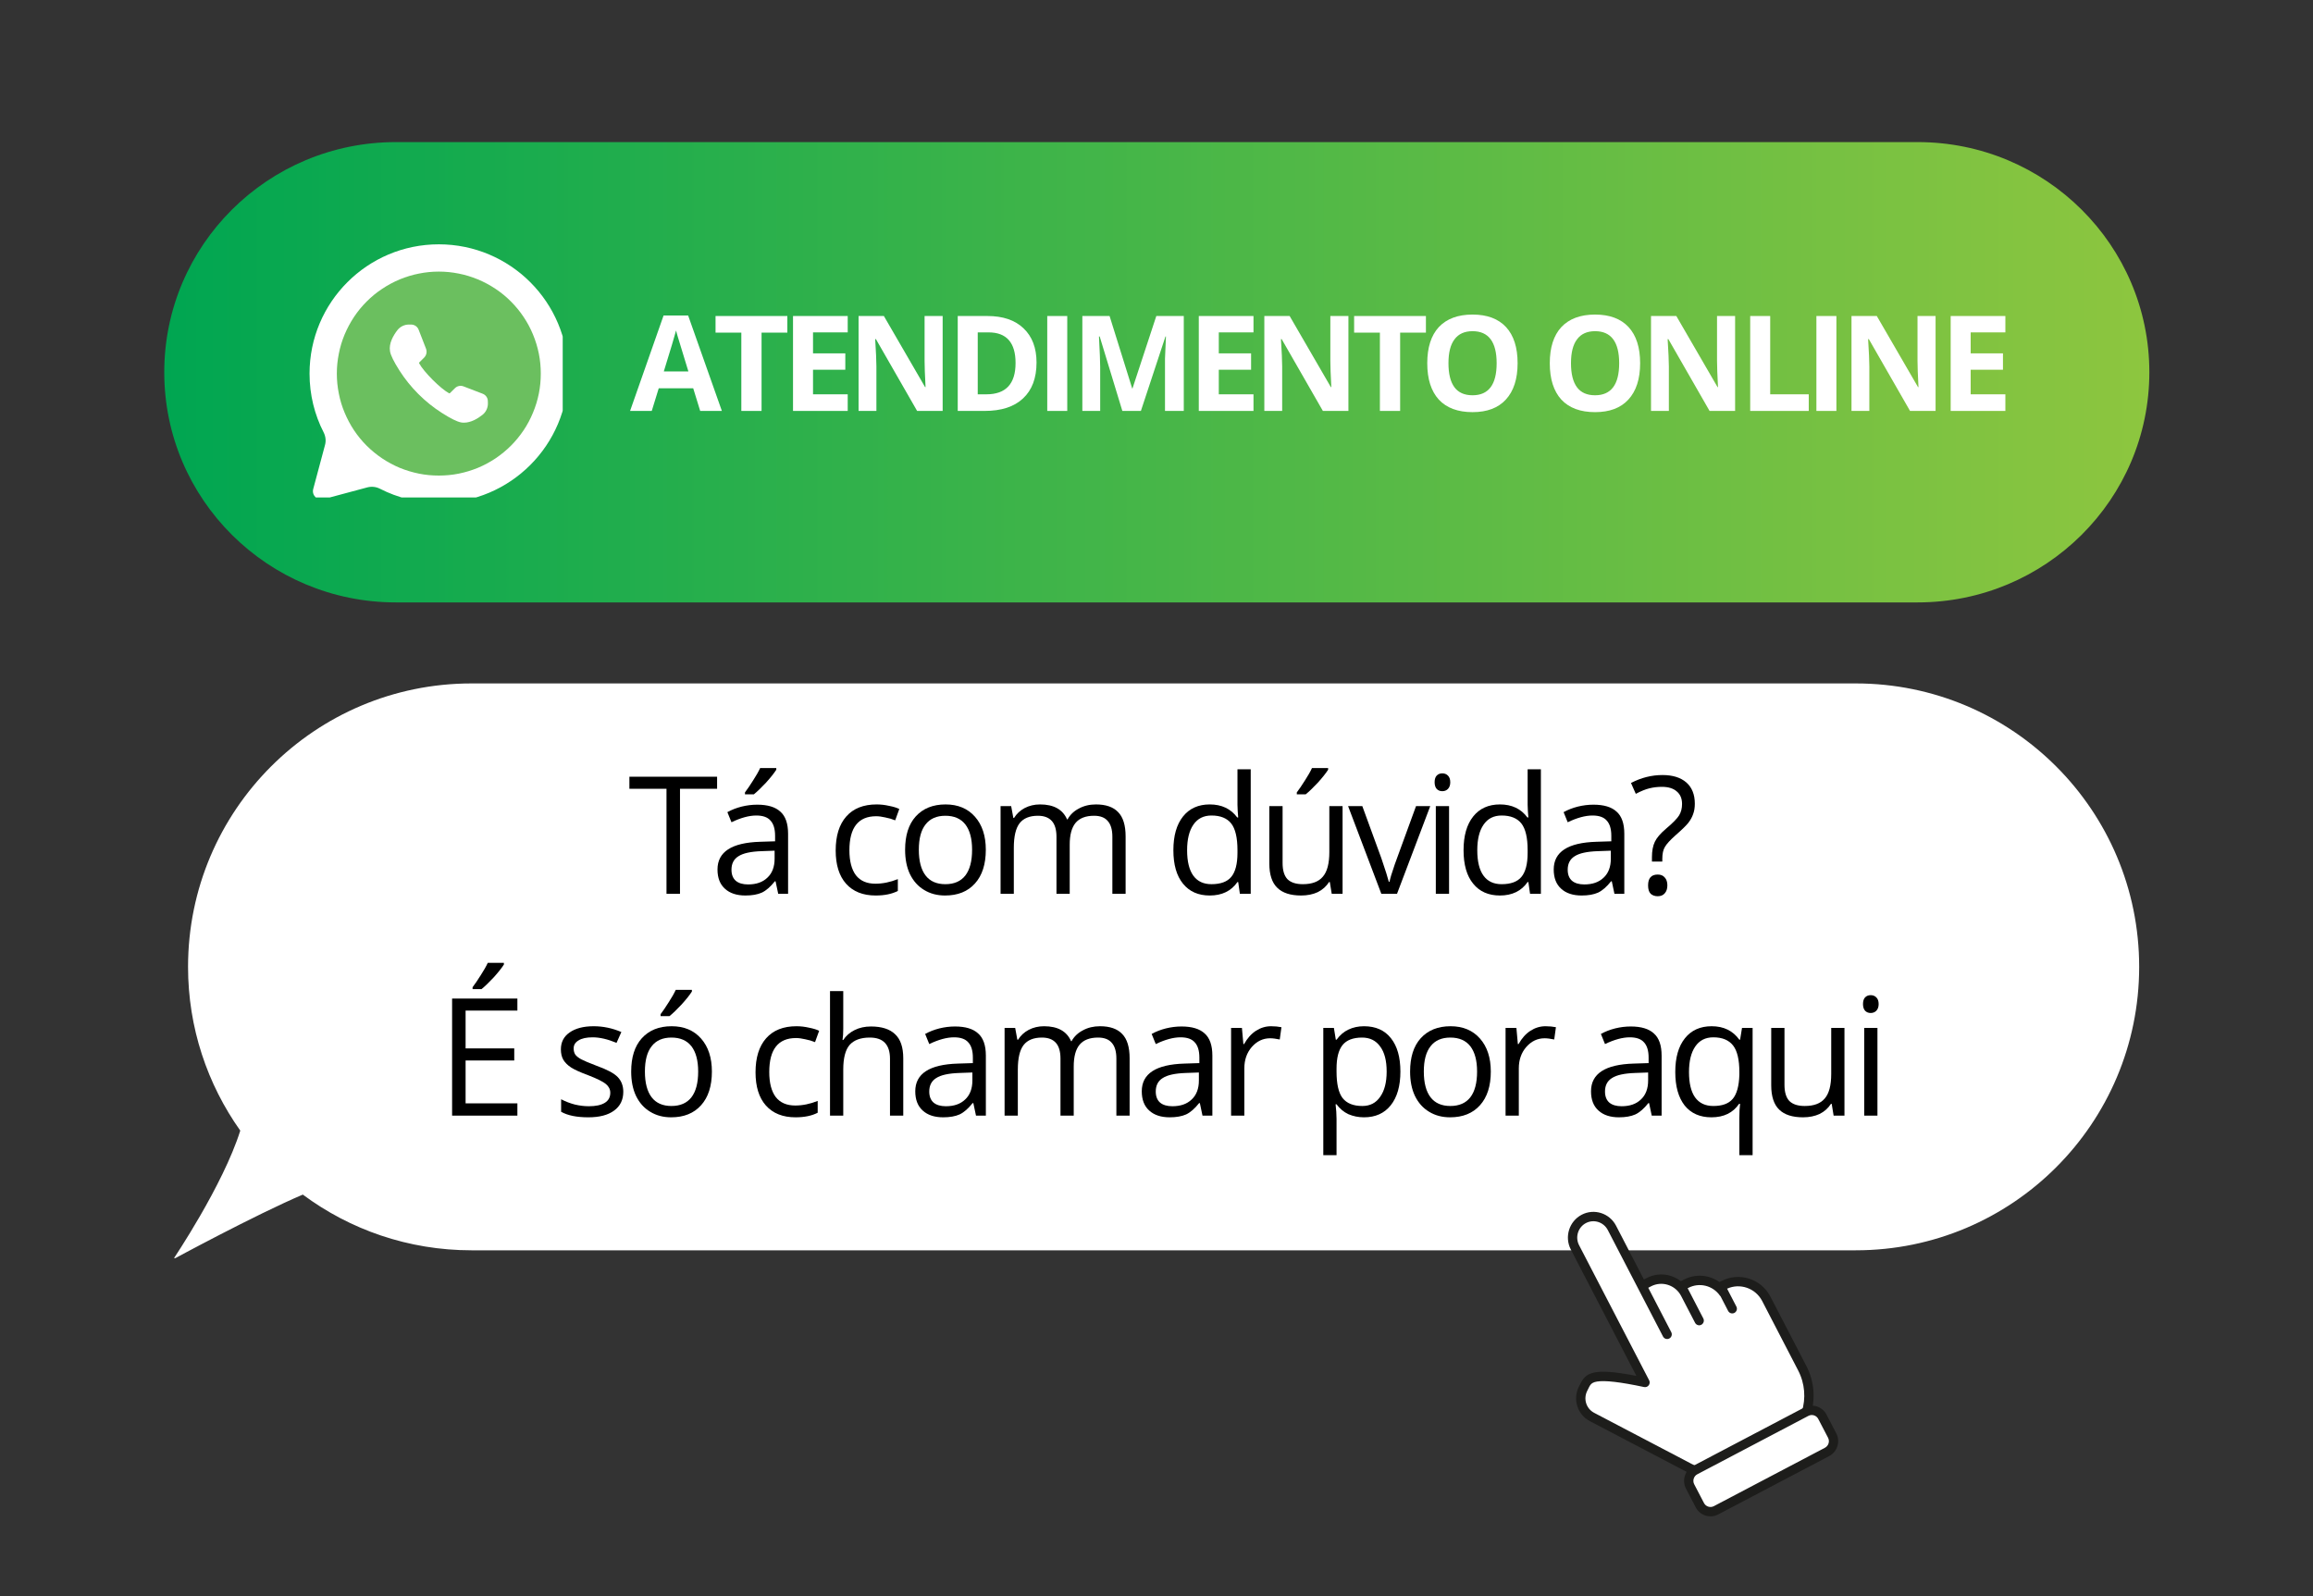 <svg xmlns="http://www.w3.org/2000/svg" xmlns:xlink="http://www.w3.org/1999/xlink" width="200" zoomAndPan="magnify" viewBox="0 0 150 103.5" height="138" preserveAspectRatio="xMidYMid meet" version="1.0"><rect x="0" y="0" width="150" height="103.5" fill="#333333" stroke="none"/><defs><g/><clipPath id="411093950e"><path d="M 10.457 9.215 L 139.586 9.215 L 139.586 39.07 L 10.457 39.07 Z M 10.457 9.215 " clip-rule="nonzero"/></clipPath><clipPath id="da5447e2bb"><path d="M 124.359 39.066 L 25.676 39.066 C 17.375 39.066 10.652 32.383 10.652 24.141 C 10.652 15.898 17.375 9.215 25.676 9.215 L 124.363 9.215 C 132.66 9.215 139.387 15.898 139.387 24.141 C 139.383 32.383 132.66 39.066 124.359 39.066 Z M 124.359 39.066 " clip-rule="nonzero"/></clipPath><linearGradient x1="-0" gradientTransform="matrix(0.272, 0, 0, 0.271, 10.651, 9.214)" y1="55.147" x2="472.58" gradientUnits="userSpaceOnUse" y2="55.147" id="d1e5eabb50"><stop stop-opacity="1" stop-color="rgb(0%, 65.099%, 31.799%)" offset="0"/><stop stop-opacity="1" stop-color="rgb(0.215%, 65.147%, 31.772%)" offset="0.004"/><stop stop-opacity="1" stop-color="rgb(0.432%, 65.196%, 31.744%)" offset="0.008"/><stop stop-opacity="1" stop-color="rgb(0.647%, 65.245%, 31.715%)" offset="0.012"/><stop stop-opacity="1" stop-color="rgb(0.864%, 65.294%, 31.688%)" offset="0.016"/><stop stop-opacity="1" stop-color="rgb(1.079%, 65.343%, 31.66%)" offset="0.02"/><stop stop-opacity="1" stop-color="rgb(1.295%, 65.392%, 31.633%)" offset="0.023"/><stop stop-opacity="1" stop-color="rgb(1.511%, 65.44%, 31.606%)" offset="0.027"/><stop stop-opacity="1" stop-color="rgb(1.727%, 65.489%, 31.578%)" offset="0.031"/><stop stop-opacity="1" stop-color="rgb(1.942%, 65.538%, 31.549%)" offset="0.035"/><stop stop-opacity="1" stop-color="rgb(2.159%, 65.587%, 31.522%)" offset="0.039"/><stop stop-opacity="1" stop-color="rgb(2.374%, 65.636%, 31.494%)" offset="0.043"/><stop stop-opacity="1" stop-color="rgb(2.591%, 65.685%, 31.467%)" offset="0.047"/><stop stop-opacity="1" stop-color="rgb(2.808%, 65.733%, 31.438%)" offset="0.051"/><stop stop-opacity="1" stop-color="rgb(3.024%, 65.782%, 31.41%)" offset="0.055"/><stop stop-opacity="1" stop-color="rgb(3.239%, 65.831%, 31.383%)" offset="0.059"/><stop stop-opacity="1" stop-color="rgb(3.456%, 65.88%, 31.355%)" offset="0.062"/><stop stop-opacity="1" stop-color="rgb(3.671%, 65.929%, 31.328%)" offset="0.066"/><stop stop-opacity="1" stop-color="rgb(3.888%, 65.977%, 31.3%)" offset="0.07"/><stop stop-opacity="1" stop-color="rgb(4.103%, 66.026%, 31.271%)" offset="0.074"/><stop stop-opacity="1" stop-color="rgb(4.32%, 66.075%, 31.244%)" offset="0.078"/><stop stop-opacity="1" stop-color="rgb(4.535%, 66.124%, 31.216%)" offset="0.082"/><stop stop-opacity="1" stop-color="rgb(4.752%, 66.173%, 31.189%)" offset="0.086"/><stop stop-opacity="1" stop-color="rgb(4.967%, 66.222%, 31.161%)" offset="0.09"/><stop stop-opacity="1" stop-color="rgb(5.183%, 66.27%, 31.134%)" offset="0.094"/><stop stop-opacity="1" stop-color="rgb(5.399%, 66.319%, 31.105%)" offset="0.098"/><stop stop-opacity="1" stop-color="rgb(5.615%, 66.368%, 31.078%)" offset="0.102"/><stop stop-opacity="1" stop-color="rgb(5.832%, 66.417%, 31.05%)" offset="0.105"/><stop stop-opacity="1" stop-color="rgb(6.049%, 66.466%, 31.023%)" offset="0.109"/><stop stop-opacity="1" stop-color="rgb(6.264%, 66.515%, 30.995%)" offset="0.113"/><stop stop-opacity="1" stop-color="rgb(6.48%, 66.563%, 30.968%)" offset="0.117"/><stop stop-opacity="1" stop-color="rgb(6.696%, 66.612%, 30.939%)" offset="0.121"/><stop stop-opacity="1" stop-color="rgb(6.912%, 66.661%, 30.911%)" offset="0.125"/><stop stop-opacity="1" stop-color="rgb(7.127%, 66.71%, 30.884%)" offset="0.129"/><stop stop-opacity="1" stop-color="rgb(7.344%, 66.759%, 30.856%)" offset="0.133"/><stop stop-opacity="1" stop-color="rgb(7.559%, 66.808%, 30.829%)" offset="0.137"/><stop stop-opacity="1" stop-color="rgb(7.776%, 66.856%, 30.801%)" offset="0.141"/><stop stop-opacity="1" stop-color="rgb(7.991%, 66.905%, 30.772%)" offset="0.145"/><stop stop-opacity="1" stop-color="rgb(8.208%, 66.954%, 30.745%)" offset="0.148"/><stop stop-opacity="1" stop-color="rgb(8.423%, 67.003%, 30.717%)" offset="0.152"/><stop stop-opacity="1" stop-color="rgb(8.64%, 67.052%, 30.69%)" offset="0.156"/><stop stop-opacity="1" stop-color="rgb(8.856%, 67.101%, 30.663%)" offset="0.16"/><stop stop-opacity="1" stop-color="rgb(9.073%, 67.149%, 30.635%)" offset="0.164"/><stop stop-opacity="1" stop-color="rgb(9.288%, 67.198%, 30.606%)" offset="0.168"/><stop stop-opacity="1" stop-color="rgb(9.505%, 67.247%, 30.579%)" offset="0.172"/><stop stop-opacity="1" stop-color="rgb(9.72%, 67.296%, 30.551%)" offset="0.176"/><stop stop-opacity="1" stop-color="rgb(9.937%, 67.345%, 30.524%)" offset="0.18"/><stop stop-opacity="1" stop-color="rgb(10.152%, 67.393%, 30.495%)" offset="0.184"/><stop stop-opacity="1" stop-color="rgb(10.368%, 67.442%, 30.467%)" offset="0.188"/><stop stop-opacity="1" stop-color="rgb(10.583%, 67.491%, 30.44%)" offset="0.191"/><stop stop-opacity="1" stop-color="rgb(10.8%, 67.54%, 30.412%)" offset="0.195"/><stop stop-opacity="1" stop-color="rgb(11.015%, 67.589%, 30.385%)" offset="0.199"/><stop stop-opacity="1" stop-color="rgb(11.232%, 67.638%, 30.357%)" offset="0.203"/><stop stop-opacity="1" stop-color="rgb(11.447%, 67.686%, 30.328%)" offset="0.207"/><stop stop-opacity="1" stop-color="rgb(11.664%, 67.735%, 30.301%)" offset="0.211"/><stop stop-opacity="1" stop-color="rgb(11.88%, 67.784%, 30.273%)" offset="0.215"/><stop stop-opacity="1" stop-color="rgb(12.097%, 67.833%, 30.246%)" offset="0.219"/><stop stop-opacity="1" stop-color="rgb(12.312%, 67.882%, 30.219%)" offset="0.223"/><stop stop-opacity="1" stop-color="rgb(12.529%, 67.931%, 30.191%)" offset="0.227"/><stop stop-opacity="1" stop-color="rgb(12.744%, 67.979%, 30.162%)" offset="0.23"/><stop stop-opacity="1" stop-color="rgb(12.961%, 68.028%, 30.135%)" offset="0.234"/><stop stop-opacity="1" stop-color="rgb(13.176%, 68.077%, 30.107%)" offset="0.238"/><stop stop-opacity="1" stop-color="rgb(13.393%, 68.126%, 30.08%)" offset="0.242"/><stop stop-opacity="1" stop-color="rgb(13.608%, 68.175%, 30.052%)" offset="0.246"/><stop stop-opacity="1" stop-color="rgb(13.824%, 68.224%, 30.025%)" offset="0.25"/><stop stop-opacity="1" stop-color="rgb(14.04%, 68.272%, 29.996%)" offset="0.254"/><stop stop-opacity="1" stop-color="rgb(14.256%, 68.321%, 29.968%)" offset="0.258"/><stop stop-opacity="1" stop-color="rgb(14.471%, 68.37%, 29.941%)" offset="0.262"/><stop stop-opacity="1" stop-color="rgb(14.688%, 68.419%, 29.913%)" offset="0.266"/><stop stop-opacity="1" stop-color="rgb(14.905%, 68.468%, 29.886%)" offset="0.27"/><stop stop-opacity="1" stop-color="rgb(15.121%, 68.517%, 29.858%)" offset="0.273"/><stop stop-opacity="1" stop-color="rgb(15.337%, 68.565%, 29.829%)" offset="0.277"/><stop stop-opacity="1" stop-color="rgb(15.553%, 68.614%, 29.802%)" offset="0.281"/><stop stop-opacity="1" stop-color="rgb(15.768%, 68.663%, 29.774%)" offset="0.285"/><stop stop-opacity="1" stop-color="rgb(15.985%, 68.712%, 29.747%)" offset="0.289"/><stop stop-opacity="1" stop-color="rgb(16.2%, 68.761%, 29.72%)" offset="0.293"/><stop stop-opacity="1" stop-color="rgb(16.417%, 68.81%, 29.692%)" offset="0.297"/><stop stop-opacity="1" stop-color="rgb(16.632%, 68.858%, 29.663%)" offset="0.301"/><stop stop-opacity="1" stop-color="rgb(16.849%, 68.907%, 29.636%)" offset="0.305"/><stop stop-opacity="1" stop-color="rgb(17.064%, 68.956%, 29.608%)" offset="0.309"/><stop stop-opacity="1" stop-color="rgb(17.281%, 69.006%, 29.581%)" offset="0.312"/><stop stop-opacity="1" stop-color="rgb(17.496%, 69.055%, 29.552%)" offset="0.316"/><stop stop-opacity="1" stop-color="rgb(17.712%, 69.104%, 29.524%)" offset="0.32"/><stop stop-opacity="1" stop-color="rgb(17.929%, 69.153%, 29.497%)" offset="0.324"/><stop stop-opacity="1" stop-color="rgb(18.146%, 69.202%, 29.469%)" offset="0.328"/><stop stop-opacity="1" stop-color="rgb(18.361%, 69.25%, 29.442%)" offset="0.332"/><stop stop-opacity="1" stop-color="rgb(18.578%, 69.299%, 29.414%)" offset="0.336"/><stop stop-opacity="1" stop-color="rgb(18.793%, 69.348%, 29.385%)" offset="0.34"/><stop stop-opacity="1" stop-color="rgb(19.009%, 69.397%, 29.358%)" offset="0.344"/><stop stop-opacity="1" stop-color="rgb(19.225%, 69.446%, 29.33%)" offset="0.348"/><stop stop-opacity="1" stop-color="rgb(19.441%, 69.495%, 29.303%)" offset="0.352"/><stop stop-opacity="1" stop-color="rgb(19.656%, 69.543%, 29.276%)" offset="0.355"/><stop stop-opacity="1" stop-color="rgb(19.873%, 69.592%, 29.248%)" offset="0.359"/><stop stop-opacity="1" stop-color="rgb(20.088%, 69.641%, 29.219%)" offset="0.363"/><stop stop-opacity="1" stop-color="rgb(20.305%, 69.69%, 29.192%)" offset="0.367"/><stop stop-opacity="1" stop-color="rgb(20.52%, 69.739%, 29.164%)" offset="0.371"/><stop stop-opacity="1" stop-color="rgb(20.737%, 69.788%, 29.137%)" offset="0.375"/><stop stop-opacity="1" stop-color="rgb(20.953%, 69.836%, 29.109%)" offset="0.379"/><stop stop-opacity="1" stop-color="rgb(21.17%, 69.885%, 29.082%)" offset="0.383"/><stop stop-opacity="1" stop-color="rgb(21.385%, 69.934%, 29.053%)" offset="0.387"/><stop stop-opacity="1" stop-color="rgb(21.602%, 69.983%, 29.025%)" offset="0.391"/><stop stop-opacity="1" stop-color="rgb(21.817%, 70.032%, 28.998%)" offset="0.395"/><stop stop-opacity="1" stop-color="rgb(22.034%, 70.081%, 28.97%)" offset="0.398"/><stop stop-opacity="1" stop-color="rgb(22.249%, 70.129%, 28.943%)" offset="0.402"/><stop stop-opacity="1" stop-color="rgb(22.466%, 70.178%, 28.915%)" offset="0.406"/><stop stop-opacity="1" stop-color="rgb(22.681%, 70.227%, 28.886%)" offset="0.41"/><stop stop-opacity="1" stop-color="rgb(22.897%, 70.276%, 28.859%)" offset="0.414"/><stop stop-opacity="1" stop-color="rgb(23.112%, 70.325%, 28.831%)" offset="0.418"/><stop stop-opacity="1" stop-color="rgb(23.329%, 70.374%, 28.804%)" offset="0.422"/><stop stop-opacity="1" stop-color="rgb(23.544%, 70.422%, 28.777%)" offset="0.426"/><stop stop-opacity="1" stop-color="rgb(23.761%, 70.471%, 28.749%)" offset="0.43"/><stop stop-opacity="1" stop-color="rgb(23.978%, 70.52%, 28.72%)" offset="0.434"/><stop stop-opacity="1" stop-color="rgb(24.194%, 70.569%, 28.693%)" offset="0.438"/><stop stop-opacity="1" stop-color="rgb(24.409%, 70.618%, 28.665%)" offset="0.441"/><stop stop-opacity="1" stop-color="rgb(24.626%, 70.667%, 28.638%)" offset="0.445"/><stop stop-opacity="1" stop-color="rgb(24.841%, 70.715%, 28.609%)" offset="0.449"/><stop stop-opacity="1" stop-color="rgb(25.058%, 70.764%, 28.581%)" offset="0.453"/><stop stop-opacity="1" stop-color="rgb(25.273%, 70.813%, 28.554%)" offset="0.457"/><stop stop-opacity="1" stop-color="rgb(25.49%, 70.862%, 28.526%)" offset="0.461"/><stop stop-opacity="1" stop-color="rgb(25.705%, 70.911%, 28.499%)" offset="0.465"/><stop stop-opacity="1" stop-color="rgb(25.922%, 70.959%, 28.471%)" offset="0.469"/><stop stop-opacity="1" stop-color="rgb(26.137%, 71.008%, 28.442%)" offset="0.473"/><stop stop-opacity="1" stop-color="rgb(26.353%, 71.057%, 28.415%)" offset="0.477"/><stop stop-opacity="1" stop-color="rgb(26.569%, 71.106%, 28.387%)" offset="0.48"/><stop stop-opacity="1" stop-color="rgb(26.785%, 71.155%, 28.36%)" offset="0.484"/><stop stop-opacity="1" stop-color="rgb(27.002%, 71.204%, 28.333%)" offset="0.488"/><stop stop-opacity="1" stop-color="rgb(27.219%, 71.252%, 28.305%)" offset="0.492"/><stop stop-opacity="1" stop-color="rgb(27.434%, 71.301%, 28.276%)" offset="0.496"/><stop stop-opacity="1" stop-color="rgb(27.65%, 71.35%, 28.249%)" offset="0.5"/><stop stop-opacity="1" stop-color="rgb(27.866%, 71.399%, 28.221%)" offset="0.504"/><stop stop-opacity="1" stop-color="rgb(28.082%, 71.448%, 28.194%)" offset="0.508"/><stop stop-opacity="1" stop-color="rgb(28.297%, 71.497%, 28.166%)" offset="0.512"/><stop stop-opacity="1" stop-color="rgb(28.514%, 71.545%, 28.139%)" offset="0.516"/><stop stop-opacity="1" stop-color="rgb(28.729%, 71.594%, 28.11%)" offset="0.52"/><stop stop-opacity="1" stop-color="rgb(28.946%, 71.643%, 28.082%)" offset="0.523"/><stop stop-opacity="1" stop-color="rgb(29.161%, 71.692%, 28.055%)" offset="0.527"/><stop stop-opacity="1" stop-color="rgb(29.378%, 71.741%, 28.027%)" offset="0.531"/><stop stop-opacity="1" stop-color="rgb(29.593%, 71.79%, 28%)" offset="0.535"/><stop stop-opacity="1" stop-color="rgb(29.81%, 71.838%, 27.972%)" offset="0.539"/><stop stop-opacity="1" stop-color="rgb(30.026%, 71.887%, 27.943%)" offset="0.543"/><stop stop-opacity="1" stop-color="rgb(30.243%, 71.936%, 27.916%)" offset="0.547"/><stop stop-opacity="1" stop-color="rgb(30.458%, 71.985%, 27.888%)" offset="0.551"/><stop stop-opacity="1" stop-color="rgb(30.675%, 72.034%, 27.861%)" offset="0.555"/><stop stop-opacity="1" stop-color="rgb(30.89%, 72.083%, 27.834%)" offset="0.559"/><stop stop-opacity="1" stop-color="rgb(31.107%, 72.131%, 27.806%)" offset="0.562"/><stop stop-opacity="1" stop-color="rgb(31.322%, 72.18%, 27.777%)" offset="0.566"/><stop stop-opacity="1" stop-color="rgb(31.538%, 72.229%, 27.75%)" offset="0.57"/><stop stop-opacity="1" stop-color="rgb(31.754%, 72.278%, 27.722%)" offset="0.574"/><stop stop-opacity="1" stop-color="rgb(31.97%, 72.327%, 27.695%)" offset="0.578"/><stop stop-opacity="1" stop-color="rgb(32.185%, 72.375%, 27.666%)" offset="0.582"/><stop stop-opacity="1" stop-color="rgb(32.402%, 72.424%, 27.638%)" offset="0.586"/><stop stop-opacity="1" stop-color="rgb(32.617%, 72.473%, 27.611%)" offset="0.59"/><stop stop-opacity="1" stop-color="rgb(32.834%, 72.522%, 27.583%)" offset="0.594"/><stop stop-opacity="1" stop-color="rgb(33.051%, 72.571%, 27.556%)" offset="0.598"/><stop stop-opacity="1" stop-color="rgb(33.267%, 72.62%, 27.528%)" offset="0.602"/><stop stop-opacity="1" stop-color="rgb(33.482%, 72.668%, 27.499%)" offset="0.605"/><stop stop-opacity="1" stop-color="rgb(33.699%, 72.717%, 27.472%)" offset="0.609"/><stop stop-opacity="1" stop-color="rgb(33.914%, 72.766%, 27.444%)" offset="0.613"/><stop stop-opacity="1" stop-color="rgb(34.131%, 72.815%, 27.417%)" offset="0.617"/><stop stop-opacity="1" stop-color="rgb(34.346%, 72.864%, 27.39%)" offset="0.621"/><stop stop-opacity="1" stop-color="rgb(34.563%, 72.913%, 27.362%)" offset="0.625"/><stop stop-opacity="1" stop-color="rgb(34.778%, 72.961%, 27.333%)" offset="0.629"/><stop stop-opacity="1" stop-color="rgb(34.995%, 73.01%, 27.306%)" offset="0.633"/><stop stop-opacity="1" stop-color="rgb(35.21%, 73.059%, 27.278%)" offset="0.637"/><stop stop-opacity="1" stop-color="rgb(35.426%, 73.108%, 27.251%)" offset="0.641"/><stop stop-opacity="1" stop-color="rgb(35.641%, 73.157%, 27.223%)" offset="0.645"/><stop stop-opacity="1" stop-color="rgb(35.858%, 73.206%, 27.196%)" offset="0.648"/><stop stop-opacity="1" stop-color="rgb(36.075%, 73.254%, 27.167%)" offset="0.652"/><stop stop-opacity="1" stop-color="rgb(36.292%, 73.303%, 27.139%)" offset="0.656"/><stop stop-opacity="1" stop-color="rgb(36.507%, 73.352%, 27.112%)" offset="0.66"/><stop stop-opacity="1" stop-color="rgb(36.723%, 73.401%, 27.084%)" offset="0.664"/><stop stop-opacity="1" stop-color="rgb(36.938%, 73.45%, 27.057%)" offset="0.668"/><stop stop-opacity="1" stop-color="rgb(37.155%, 73.499%, 27.029%)" offset="0.672"/><stop stop-opacity="1" stop-color="rgb(37.37%, 73.547%, 27%)" offset="0.676"/><stop stop-opacity="1" stop-color="rgb(37.587%, 73.596%, 26.973%)" offset="0.68"/><stop stop-opacity="1" stop-color="rgb(37.802%, 73.645%, 26.945%)" offset="0.684"/><stop stop-opacity="1" stop-color="rgb(38.019%, 73.694%, 26.918%)" offset="0.688"/><stop stop-opacity="1" stop-color="rgb(38.234%, 73.743%, 26.891%)" offset="0.691"/><stop stop-opacity="1" stop-color="rgb(38.451%, 73.792%, 26.863%)" offset="0.695"/><stop stop-opacity="1" stop-color="rgb(38.666%, 73.84%, 26.834%)" offset="0.699"/><stop stop-opacity="1" stop-color="rgb(38.882%, 73.889%, 26.807%)" offset="0.703"/><stop stop-opacity="1" stop-color="rgb(39.099%, 73.938%, 26.779%)" offset="0.707"/><stop stop-opacity="1" stop-color="rgb(39.316%, 73.987%, 26.752%)" offset="0.711"/><stop stop-opacity="1" stop-color="rgb(39.531%, 74.036%, 26.723%)" offset="0.715"/><stop stop-opacity="1" stop-color="rgb(39.748%, 74.084%, 26.695%)" offset="0.719"/><stop stop-opacity="1" stop-color="rgb(39.963%, 74.133%, 26.668%)" offset="0.723"/><stop stop-opacity="1" stop-color="rgb(40.179%, 74.182%, 26.64%)" offset="0.727"/><stop stop-opacity="1" stop-color="rgb(40.395%, 74.231%, 26.613%)" offset="0.73"/><stop stop-opacity="1" stop-color="rgb(40.611%, 74.28%, 26.585%)" offset="0.734"/><stop stop-opacity="1" stop-color="rgb(40.826%, 74.329%, 26.556%)" offset="0.738"/><stop stop-opacity="1" stop-color="rgb(41.043%, 74.377%, 26.529%)" offset="0.742"/><stop stop-opacity="1" stop-color="rgb(41.258%, 74.426%, 26.501%)" offset="0.746"/><stop stop-opacity="1" stop-color="rgb(41.475%, 74.475%, 26.474%)" offset="0.75"/><stop stop-opacity="1" stop-color="rgb(41.69%, 74.524%, 26.447%)" offset="0.754"/><stop stop-opacity="1" stop-color="rgb(41.907%, 74.573%, 26.419%)" offset="0.758"/><stop stop-opacity="1" stop-color="rgb(42.123%, 74.622%, 26.39%)" offset="0.762"/><stop stop-opacity="1" stop-color="rgb(42.34%, 74.67%, 26.363%)" offset="0.766"/><stop stop-opacity="1" stop-color="rgb(42.555%, 74.719%, 26.335%)" offset="0.77"/><stop stop-opacity="1" stop-color="rgb(42.772%, 74.768%, 26.308%)" offset="0.773"/><stop stop-opacity="1" stop-color="rgb(42.987%, 74.817%, 26.28%)" offset="0.777"/><stop stop-opacity="1" stop-color="rgb(43.204%, 74.866%, 26.253%)" offset="0.781"/><stop stop-opacity="1" stop-color="rgb(43.419%, 74.915%, 26.224%)" offset="0.785"/><stop stop-opacity="1" stop-color="rgb(43.636%, 74.963%, 26.196%)" offset="0.789"/><stop stop-opacity="1" stop-color="rgb(43.851%, 75.012%, 26.169%)" offset="0.793"/><stop stop-opacity="1" stop-color="rgb(44.067%, 75.061%, 26.141%)" offset="0.797"/><stop stop-opacity="1" stop-color="rgb(44.283%, 75.11%, 26.114%)" offset="0.801"/><stop stop-opacity="1" stop-color="rgb(44.499%, 75.159%, 26.086%)" offset="0.805"/><stop stop-opacity="1" stop-color="rgb(44.714%, 75.208%, 26.057%)" offset="0.809"/><stop stop-opacity="1" stop-color="rgb(44.931%, 75.256%, 26.03%)" offset="0.812"/><stop stop-opacity="1" stop-color="rgb(45.148%, 75.305%, 26.003%)" offset="0.816"/><stop stop-opacity="1" stop-color="rgb(45.364%, 75.354%, 25.975%)" offset="0.82"/><stop stop-opacity="1" stop-color="rgb(45.58%, 75.403%, 25.948%)" offset="0.824"/><stop stop-opacity="1" stop-color="rgb(45.796%, 75.452%, 25.92%)" offset="0.828"/><stop stop-opacity="1" stop-color="rgb(46.011%, 75.5%, 25.891%)" offset="0.832"/><stop stop-opacity="1" stop-color="rgb(46.228%, 75.549%, 25.864%)" offset="0.836"/><stop stop-opacity="1" stop-color="rgb(46.443%, 75.598%, 25.836%)" offset="0.84"/><stop stop-opacity="1" stop-color="rgb(46.66%, 75.647%, 25.809%)" offset="0.844"/><stop stop-opacity="1" stop-color="rgb(46.875%, 75.696%, 25.78%)" offset="0.848"/><stop stop-opacity="1" stop-color="rgb(47.092%, 75.745%, 25.752%)" offset="0.852"/><stop stop-opacity="1" stop-color="rgb(47.307%, 75.793%, 25.725%)" offset="0.855"/><stop stop-opacity="1" stop-color="rgb(47.523%, 75.842%, 25.697%)" offset="0.859"/><stop stop-opacity="1" stop-color="rgb(47.739%, 75.891%, 25.67%)" offset="0.863"/><stop stop-opacity="1" stop-color="rgb(47.955%, 75.94%, 25.642%)" offset="0.867"/><stop stop-opacity="1" stop-color="rgb(48.172%, 75.989%, 25.613%)" offset="0.871"/><stop stop-opacity="1" stop-color="rgb(48.389%, 76.038%, 25.586%)" offset="0.875"/><stop stop-opacity="1" stop-color="rgb(48.604%, 76.086%, 25.558%)" offset="0.879"/><stop stop-opacity="1" stop-color="rgb(48.82%, 76.135%, 25.531%)" offset="0.883"/><stop stop-opacity="1" stop-color="rgb(49.036%, 76.184%, 25.504%)" offset="0.887"/><stop stop-opacity="1" stop-color="rgb(49.252%, 76.233%, 25.476%)" offset="0.891"/><stop stop-opacity="1" stop-color="rgb(49.467%, 76.282%, 25.447%)" offset="0.895"/><stop stop-opacity="1" stop-color="rgb(49.684%, 76.331%, 25.42%)" offset="0.898"/><stop stop-opacity="1" stop-color="rgb(49.899%, 76.379%, 25.392%)" offset="0.902"/><stop stop-opacity="1" stop-color="rgb(50.116%, 76.428%, 25.365%)" offset="0.906"/><stop stop-opacity="1" stop-color="rgb(50.331%, 76.477%, 25.337%)" offset="0.91"/><stop stop-opacity="1" stop-color="rgb(50.548%, 76.526%, 25.31%)" offset="0.914"/><stop stop-opacity="1" stop-color="rgb(50.763%, 76.575%, 25.281%)" offset="0.918"/><stop stop-opacity="1" stop-color="rgb(50.98%, 76.624%, 25.253%)" offset="0.922"/><stop stop-opacity="1" stop-color="rgb(51.196%, 76.672%, 25.226%)" offset="0.926"/><stop stop-opacity="1" stop-color="rgb(51.413%, 76.721%, 25.198%)" offset="0.93"/><stop stop-opacity="1" stop-color="rgb(51.628%, 76.77%, 25.171%)" offset="0.934"/><stop stop-opacity="1" stop-color="rgb(51.845%, 76.819%, 25.143%)" offset="0.938"/><stop stop-opacity="1" stop-color="rgb(52.06%, 76.868%, 25.114%)" offset="0.941"/><stop stop-opacity="1" stop-color="rgb(52.277%, 76.917%, 25.087%)" offset="0.945"/><stop stop-opacity="1" stop-color="rgb(52.492%, 76.965%, 25.06%)" offset="0.949"/><stop stop-opacity="1" stop-color="rgb(52.708%, 77.014%, 25.032%)" offset="0.953"/><stop stop-opacity="1" stop-color="rgb(52.924%, 77.063%, 25.005%)" offset="0.957"/><stop stop-opacity="1" stop-color="rgb(53.14%, 77.112%, 24.977%)" offset="0.961"/><stop stop-opacity="1" stop-color="rgb(53.355%, 77.161%, 24.948%)" offset="0.965"/><stop stop-opacity="1" stop-color="rgb(53.572%, 77.209%, 24.921%)" offset="0.969"/><stop stop-opacity="1" stop-color="rgb(53.787%, 77.258%, 24.893%)" offset="0.973"/><stop stop-opacity="1" stop-color="rgb(54.004%, 77.307%, 24.866%)" offset="0.977"/><stop stop-opacity="1" stop-color="rgb(54.221%, 77.356%, 24.837%)" offset="0.98"/><stop stop-opacity="1" stop-color="rgb(54.437%, 77.405%, 24.809%)" offset="0.984"/><stop stop-opacity="1" stop-color="rgb(54.652%, 77.454%, 24.782%)" offset="0.988"/><stop stop-opacity="1" stop-color="rgb(54.869%, 77.502%, 24.754%)" offset="0.992"/><stop stop-opacity="1" stop-color="rgb(55.084%, 77.55%, 24.727%)" offset="0.996"/><stop stop-opacity="1" stop-color="rgb(55.299%, 77.599%, 24.699%)" offset="1"/></linearGradient><clipPath id="754fcdaf23"><path d="M 20.07 15.84 L 36.492 15.84 L 36.492 32.262 L 20.07 32.262 Z M 20.07 15.84 " clip-rule="nonzero"/></clipPath><clipPath id="d9373c6390"><path d="M 11.234 44.316 L 138.727 44.316 L 138.727 81.59 L 11.234 81.59 Z M 11.234 44.316 " clip-rule="nonzero"/></clipPath><clipPath id="2b821fe230"><path d="M 101.449 78.348 L 118 78.348 L 118 96 L 101.449 96 Z M 101.449 78.348 " clip-rule="nonzero"/></clipPath><clipPath id="ef66422823"><path d="M 109 91 L 119 91 L 119 98.5 L 109 98.5 Z M 109 91 " clip-rule="nonzero"/></clipPath><clipPath id="e8939644da"><path d="M 109 91 L 119.359 91 L 119.359 98.5 L 109 98.5 Z M 109 91 " clip-rule="nonzero"/></clipPath></defs><g clip-path="url(#411093950e)"><g clip-path="url(#da5447e2bb)"><path fill="url(#d1e5eabb50)" d="M 10.652 9.215 L 10.652 39.066 L 139.387 39.066 L 139.387 9.215 Z M 10.652 9.215 " fill-rule="nonzero"/></g></g><g clip-path="url(#754fcdaf23)"><path fill="#ffffff" d="M 28.457 15.844 C 23.828 15.844 20.074 19.598 20.074 24.227 C 20.074 25.602 20.402 26.902 20.992 28.047 C 21.117 28.297 21.152 28.586 21.078 28.855 L 20.312 31.715 C 20.207 32.113 20.57 32.48 20.973 32.371 L 23.828 31.605 C 24.102 31.535 24.391 31.566 24.641 31.695 C 25.785 32.281 27.082 32.613 28.457 32.613 C 33.09 32.613 36.844 28.859 36.844 24.227 C 36.844 19.598 33.09 15.844 28.457 15.844 Z M 28.457 15.844 " fill-opacity="1" fill-rule="nonzero"/></g><path fill="#6bbf5f" d="M 35.07 24.227 C 35.07 24.66 35.031 25.094 34.945 25.52 C 34.859 25.945 34.734 26.359 34.566 26.758 C 34.402 27.16 34.199 27.543 33.957 27.902 C 33.715 28.262 33.441 28.598 33.133 28.906 C 32.828 29.211 32.492 29.484 32.133 29.727 C 31.77 29.969 31.391 30.172 30.988 30.34 C 30.586 30.504 30.176 30.629 29.75 30.715 C 29.324 30.801 28.891 30.84 28.457 30.84 C 28.023 30.84 27.594 30.801 27.168 30.715 C 26.742 30.629 26.328 30.504 25.926 30.34 C 25.527 30.172 25.145 29.969 24.785 29.727 C 24.422 29.484 24.09 29.211 23.781 28.906 C 23.473 28.598 23.199 28.262 22.957 27.902 C 22.719 27.543 22.516 27.16 22.348 26.758 C 22.18 26.359 22.055 25.945 21.973 25.52 C 21.887 25.094 21.844 24.66 21.844 24.227 C 21.844 23.793 21.887 23.363 21.973 22.938 C 22.055 22.512 22.18 22.098 22.348 21.695 C 22.516 21.297 22.719 20.914 22.957 20.555 C 23.199 20.191 23.473 19.859 23.781 19.551 C 24.09 19.242 24.422 18.969 24.785 18.73 C 25.145 18.488 25.527 18.285 25.926 18.117 C 26.328 17.953 26.742 17.824 27.168 17.742 C 27.594 17.656 28.023 17.613 28.457 17.613 C 28.891 17.613 29.324 17.656 29.75 17.742 C 30.176 17.824 30.586 17.953 30.988 18.117 C 31.391 18.285 31.77 18.488 32.133 18.73 C 32.492 18.969 32.828 19.242 33.133 19.551 C 33.441 19.859 33.715 20.191 33.957 20.555 C 34.199 20.914 34.402 21.297 34.566 21.695 C 34.734 22.098 34.859 22.512 34.945 22.938 C 35.031 23.363 35.07 23.793 35.07 24.227 Z M 35.07 24.227 " fill-opacity="1" fill-rule="nonzero"/><path fill="#ffffff" d="M 31.637 26.016 C 31.637 25.801 31.504 25.613 31.305 25.535 L 30.066 25.059 C 29.871 24.98 29.645 25.027 29.496 25.18 L 29.18 25.492 C 29.164 25.508 29.141 25.512 29.125 25.504 C 28.578 25.215 27.473 24.109 27.184 23.562 C 27.172 23.543 27.176 23.52 27.191 23.504 L 27.508 23.188 C 27.656 23.039 27.703 22.816 27.629 22.617 L 27.148 21.379 C 27.07 21.18 26.883 21.051 26.668 21.047 L 26.523 21.047 C 26.238 21.043 25.961 21.176 25.781 21.398 C 25.512 21.746 25.203 22.266 25.293 22.781 C 25.336 23.043 25.539 23.453 25.914 24.043 C 26.613 25.133 27.555 26.074 28.645 26.77 C 29.23 27.145 29.645 27.348 29.906 27.395 C 29.965 27.406 30.027 27.41 30.09 27.41 C 30.543 27.41 30.984 27.145 31.289 26.902 C 31.512 26.727 31.645 26.449 31.641 26.16 Z M 31.637 26.016 " fill-opacity="1" fill-rule="nonzero"/><g clip-path="url(#d9373c6390)"><path fill="#ffffff" d="M 30.578 81.082 L 120.348 81.082 C 130.5 81.082 138.727 72.852 138.727 62.699 C 138.727 52.547 130.5 44.32 120.348 44.32 L 30.578 44.32 C 20.426 44.32 12.195 52.547 12.195 62.699 C 12.195 66.656 13.453 70.32 15.582 73.32 C 14.461 76.887 11.234 81.664 11.234 81.664 C 11.234 81.664 16.496 78.809 19.637 77.469 C 22.691 79.738 26.477 81.082 30.578 81.082 " fill-opacity="1" fill-rule="nonzero"/></g><g clip-path="url(#2b821fe230)"><path fill="#ffffff" d="M 111.77 83.348 L 111.594 83.438 L 112.336 84.871 L 111.801 83.84 C 111.797 83.84 111.789 83.84 111.781 83.84 C 111.238 83.066 110.203 82.801 109.348 83.25 L 109.039 83.41 C 109.039 83.41 110.16 85.574 110.191 85.637 C 110.238 85.723 109.203 83.73 109.293 83.902 C 108.844 83.035 107.781 82.699 106.922 83.152 L 106.48 83.383 L 108.113 86.531 L 104.531 79.625 C 104.188 78.957 103.371 78.699 102.707 79.047 C 102.047 79.395 101.789 80.219 102.137 80.887 L 106.68 89.652 C 102.953 88.859 102.996 89.418 102.668 90.055 C 102.324 90.723 102.582 91.543 103.242 91.891 L 109.117 94.969 C 109.852 95.352 110.949 96.156 113.586 94.77 L 115.293 93.871 C 117.141 92.898 117.848 90.598 116.879 88.727 L 116.723 88.426 L 115.406 85.891 L 114.543 84.227 C 114.02 83.211 112.773 82.816 111.77 83.348 " fill-opacity="1" fill-rule="nonzero"/><path fill="#1d1d1b" d="M 103.297 89.676 C 103.148 89.754 103.094 89.871 103.004 90.055 C 102.984 90.102 102.961 90.148 102.934 90.195 C 102.668 90.715 102.867 91.352 103.383 91.621 L 109.258 94.699 C 109.309 94.723 109.359 94.754 109.414 94.781 C 110.137 95.176 111.129 95.719 113.445 94.5 L 115.152 93.602 C 116.848 92.711 117.504 90.586 116.609 88.867 L 114.277 84.367 C 113.844 83.535 112.844 83.191 112.004 83.57 L 112.605 84.73 C 112.684 84.879 112.625 85.062 112.477 85.141 C 112.328 85.219 112.148 85.16 112.07 85.012 L 111.578 84.062 C 111.562 84.047 111.547 84.031 111.535 84.016 C 111.074 83.359 110.195 83.148 109.488 83.52 L 109.445 83.539 L 110.461 85.5 C 110.539 85.648 110.48 85.832 110.332 85.91 C 110.188 85.988 110.004 85.93 109.926 85.781 L 109.023 84.043 C 108.652 83.328 107.773 83.047 107.062 83.422 L 106.891 83.512 L 108.383 86.391 C 108.461 86.539 108.402 86.723 108.254 86.801 C 108.105 86.879 107.926 86.82 107.848 86.672 L 104.266 79.766 C 103.996 79.25 103.363 79.047 102.848 79.316 C 102.336 79.586 102.137 80.227 102.402 80.746 L 106.949 89.512 C 107.004 89.613 106.992 89.742 106.922 89.836 C 106.852 89.93 106.734 89.973 106.617 89.949 C 105.082 89.621 104.082 89.508 103.562 89.594 C 103.449 89.613 103.363 89.641 103.297 89.676 Z M 115.434 94.141 L 113.727 95.039 C 111.121 96.406 109.871 95.723 109.125 95.316 C 109.074 95.289 109.023 95.262 108.977 95.238 L 103.105 92.16 C 102.711 91.957 102.422 91.609 102.289 91.184 C 102.156 90.762 102.195 90.309 102.398 89.914 C 102.422 89.875 102.441 89.832 102.461 89.789 C 102.844 88.996 103.328 88.684 106.121 89.227 L 101.867 81.027 C 101.445 80.211 101.762 79.203 102.57 78.777 C 103.379 78.352 104.379 78.672 104.801 79.484 L 106.609 82.973 L 106.785 82.883 C 107.52 82.496 108.387 82.605 109.004 83.086 L 109.207 82.98 C 109.957 82.586 110.848 82.668 111.508 83.141 L 111.629 83.078 C 112.781 82.473 114.211 82.922 114.812 84.086 L 117.145 88.586 C 118.191 90.602 117.422 93.094 115.434 94.141 " fill-opacity="1" fill-rule="nonzero"/></g><g clip-path="url(#ef66422823)"><path fill="#ffffff" d="M 117.137 91.551 L 109.934 95.336 C 109.555 95.535 109.406 96.012 109.605 96.395 L 110.234 97.609 C 110.434 97.992 110.906 98.145 111.285 97.941 L 118.488 94.156 C 118.867 93.953 119.016 93.48 118.816 93.098 L 118.188 91.883 C 117.988 91.496 117.516 91.348 117.137 91.551 " fill-opacity="1" fill-rule="nonzero"/></g><g clip-path="url(#e8939644da)"><path fill="#1d1d1b" d="M 110.074 95.605 C 109.84 95.727 109.75 96.02 109.871 96.254 L 110.504 97.469 C 110.625 97.703 110.914 97.797 111.148 97.672 L 118.348 93.887 C 118.582 93.762 118.672 93.473 118.551 93.238 L 117.918 92.023 C 117.797 91.785 117.508 91.695 117.273 91.82 Z M 118.625 94.426 L 111.426 98.211 C 110.898 98.488 110.242 98.281 109.969 97.75 L 109.336 96.535 C 109.062 96.004 109.266 95.344 109.797 95.066 L 116.996 91.281 C 117.523 91 118.18 91.207 118.453 91.742 L 119.086 92.957 C 119.359 93.488 119.156 94.148 118.625 94.426 " fill-opacity="1" fill-rule="nonzero"/></g><g fill="#ffffff" fill-opacity="1"><g transform="translate(40.861, 26.649)"><g><path d="M 4.547 0 L 4.094 -1.469 L 1.859 -1.469 L 1.406 0 L 0 0 L 2.172 -6.188 L 3.766 -6.188 L 5.953 0 Z M 3.781 -2.562 C 3.375 -3.883 3.145 -4.633 3.094 -4.812 C 3.039 -4.988 3.004 -5.125 2.984 -5.219 C 2.891 -4.863 2.625 -3.977 2.188 -2.562 Z M 3.781 -2.562 "/></g></g></g><g fill="#ffffff" fill-opacity="1"><g transform="translate(46.232, 26.649)"><g><path d="M 3.156 0 L 1.844 0 L 1.844 -5.078 L 0.172 -5.078 L 0.172 -6.156 L 4.828 -6.156 L 4.828 -5.078 L 3.156 -5.078 Z M 3.156 0 "/></g></g></g><g fill="#ffffff" fill-opacity="1"><g transform="translate(50.647, 26.649)"><g><path d="M 4.328 0 L 0.781 0 L 0.781 -6.156 L 4.328 -6.156 L 4.328 -5.094 L 2.078 -5.094 L 2.078 -3.734 L 4.172 -3.734 L 4.172 -2.672 L 2.078 -2.672 L 2.078 -1.078 L 4.328 -1.078 Z M 4.328 0 "/></g></g></g><g fill="#ffffff" fill-opacity="1"><g transform="translate(54.898, 26.649)"><g><path d="M 6.234 0 L 4.578 0 L 1.906 -4.656 L 1.859 -4.656 C 1.91 -3.832 1.938 -3.242 1.938 -2.891 L 1.938 0 L 0.781 0 L 0.781 -6.156 L 2.422 -6.156 L 5.094 -1.547 L 5.125 -1.547 C 5.082 -2.348 5.062 -2.914 5.062 -3.25 L 5.062 -6.156 L 6.234 -6.156 Z M 6.234 0 "/></g></g></g><g fill="#ffffff" fill-opacity="1"><g transform="translate(61.329, 26.649)"><g><path d="M 5.891 -3.141 C 5.891 -2.129 5.598 -1.352 5.016 -0.812 C 4.441 -0.27 3.609 0 2.516 0 L 0.781 0 L 0.781 -6.156 L 2.703 -6.156 C 3.711 -6.156 4.492 -5.891 5.047 -5.359 C 5.609 -4.828 5.891 -4.086 5.891 -3.141 Z M 4.531 -3.109 C 4.531 -4.43 3.945 -5.094 2.781 -5.094 L 2.078 -5.094 L 2.078 -1.078 L 2.641 -1.078 C 3.898 -1.078 4.531 -1.754 4.531 -3.109 Z M 4.531 -3.109 "/></g></g></g><g fill="#ffffff" fill-opacity="1"><g transform="translate(67.134, 26.649)"><g><path d="M 0.781 0 L 0.781 -6.156 L 2.078 -6.156 L 2.078 0 Z M 0.781 0 "/></g></g></g><g fill="#ffffff" fill-opacity="1"><g transform="translate(69.41, 26.649)"><g><path d="M 3.375 0 L 1.906 -4.828 L 1.859 -4.828 C 1.91 -3.848 1.938 -3.191 1.938 -2.859 L 1.938 0 L 0.781 0 L 0.781 -6.156 L 2.547 -6.156 L 4.016 -1.453 L 4.031 -1.453 L 5.578 -6.156 L 7.359 -6.156 L 7.359 0 L 6.141 0 L 6.141 -2.922 C 6.141 -3.055 6.141 -3.211 6.141 -3.391 C 6.148 -3.566 6.172 -4.047 6.203 -4.828 L 6.172 -4.828 L 4.578 0 Z M 3.375 0 "/></g></g></g><g fill="#ffffff" fill-opacity="1"><g transform="translate(76.962, 26.649)"><g><path d="M 4.328 0 L 0.781 0 L 0.781 -6.156 L 4.328 -6.156 L 4.328 -5.094 L 2.078 -5.094 L 2.078 -3.734 L 4.172 -3.734 L 4.172 -2.672 L 2.078 -2.672 L 2.078 -1.078 L 4.328 -1.078 Z M 4.328 0 "/></g></g></g><g fill="#ffffff" fill-opacity="1"><g transform="translate(81.212, 26.649)"><g><path d="M 6.234 0 L 4.578 0 L 1.906 -4.656 L 1.859 -4.656 C 1.91 -3.832 1.938 -3.242 1.938 -2.891 L 1.938 0 L 0.781 0 L 0.781 -6.156 L 2.422 -6.156 L 5.094 -1.547 L 5.125 -1.547 C 5.082 -2.348 5.062 -2.914 5.062 -3.25 L 5.062 -6.156 L 6.234 -6.156 Z M 6.234 0 "/></g></g></g><g fill="#ffffff" fill-opacity="1"><g transform="translate(87.644, 26.649)"><g><path d="M 3.156 0 L 1.844 0 L 1.844 -5.078 L 0.172 -5.078 L 0.172 -6.156 L 4.828 -6.156 L 4.828 -5.078 L 3.156 -5.078 Z M 3.156 0 "/></g></g></g><g fill="#ffffff" fill-opacity="1"><g transform="translate(92.059, 26.649)"><g><path d="M 6.359 -3.094 C 6.359 -2.07 6.102 -1.285 5.594 -0.734 C 5.094 -0.191 4.375 0.078 3.438 0.078 C 2.488 0.078 1.758 -0.191 1.25 -0.734 C 0.75 -1.285 0.5 -2.07 0.5 -3.094 C 0.5 -4.113 0.75 -4.895 1.25 -5.438 C 1.758 -5.977 2.488 -6.25 3.438 -6.25 C 4.383 -6.25 5.109 -5.977 5.609 -5.438 C 6.109 -4.895 6.359 -4.113 6.359 -3.094 Z M 1.875 -3.094 C 1.875 -2.406 2.004 -1.883 2.266 -1.531 C 2.523 -1.188 2.914 -1.016 3.438 -1.016 C 4.477 -1.016 5 -1.707 5 -3.094 C 5 -4.477 4.477 -5.172 3.438 -5.172 C 2.914 -5.172 2.523 -4.992 2.266 -4.641 C 2.004 -4.297 1.875 -3.781 1.875 -3.094 Z M 1.875 -3.094 "/></g></g></g><g fill="#ffffff" fill-opacity="1"><g transform="translate(98.344, 26.649)"><g/></g></g><g fill="#ffffff" fill-opacity="1"><g transform="translate(100.005, 26.649)"><g><path d="M 6.359 -3.094 C 6.359 -2.07 6.102 -1.285 5.594 -0.734 C 5.094 -0.191 4.375 0.078 3.438 0.078 C 2.488 0.078 1.758 -0.191 1.25 -0.734 C 0.75 -1.285 0.5 -2.07 0.5 -3.094 C 0.5 -4.113 0.75 -4.895 1.25 -5.438 C 1.758 -5.977 2.488 -6.25 3.438 -6.25 C 4.383 -6.25 5.109 -5.977 5.609 -5.438 C 6.109 -4.895 6.359 -4.113 6.359 -3.094 Z M 1.875 -3.094 C 1.875 -2.406 2.004 -1.883 2.266 -1.531 C 2.523 -1.188 2.914 -1.016 3.438 -1.016 C 4.477 -1.016 5 -1.707 5 -3.094 C 5 -4.477 4.477 -5.172 3.438 -5.172 C 2.914 -5.172 2.523 -4.992 2.266 -4.641 C 2.004 -4.297 1.875 -3.781 1.875 -3.094 Z M 1.875 -3.094 "/></g></g></g><g fill="#ffffff" fill-opacity="1"><g transform="translate(106.289, 26.649)"><g><path d="M 6.234 0 L 4.578 0 L 1.906 -4.656 L 1.859 -4.656 C 1.91 -3.832 1.938 -3.242 1.938 -2.891 L 1.938 0 L 0.781 0 L 0.781 -6.156 L 2.422 -6.156 L 5.094 -1.547 L 5.125 -1.547 C 5.082 -2.348 5.062 -2.914 5.062 -3.25 L 5.062 -6.156 L 6.234 -6.156 Z M 6.234 0 "/></g></g></g><g fill="#ffffff" fill-opacity="1"><g transform="translate(112.721, 26.649)"><g><path d="M 0.781 0 L 0.781 -6.156 L 2.078 -6.156 L 2.078 -1.078 L 4.578 -1.078 L 4.578 0 Z M 0.781 0 "/></g></g></g><g fill="#ffffff" fill-opacity="1"><g transform="translate(117.014, 26.649)"><g><path d="M 0.781 0 L 0.781 -6.156 L 2.078 -6.156 L 2.078 0 Z M 0.781 0 "/></g></g></g><g fill="#ffffff" fill-opacity="1"><g transform="translate(119.29, 26.649)"><g><path d="M 6.234 0 L 4.578 0 L 1.906 -4.656 L 1.859 -4.656 C 1.91 -3.832 1.938 -3.242 1.938 -2.891 L 1.938 0 L 0.781 0 L 0.781 -6.156 L 2.422 -6.156 L 5.094 -1.547 L 5.125 -1.547 C 5.082 -2.348 5.062 -2.914 5.062 -3.25 L 5.062 -6.156 L 6.234 -6.156 Z M 6.234 0 "/></g></g></g><g fill="#ffffff" fill-opacity="1"><g transform="translate(125.722, 26.649)"><g><path d="M 4.328 0 L 0.781 0 L 0.781 -6.156 L 4.328 -6.156 L 4.328 -5.094 L 2.078 -5.094 L 2.078 -3.734 L 4.172 -3.734 L 4.172 -2.672 L 2.078 -2.672 L 2.078 -1.078 L 4.328 -1.078 Z M 4.328 0 "/></g></g></g><g fill="#000000" fill-opacity="1"><g transform="translate(40.723, 57.964)"><g><path d="M 3.375 0 L 2.5 0 L 2.5 -6.812 L 0.094 -6.812 L 0.094 -7.594 L 5.781 -7.594 L 5.781 -6.812 L 3.375 -6.812 Z M 3.375 0 "/></g></g></g><g fill="#000000" fill-opacity="1"><g transform="translate(46.046, 57.964)"><g><path d="M 4.422 0 L 4.25 -0.812 L 4.203 -0.812 C 3.922 -0.457 3.641 -0.211 3.359 -0.078 C 3.078 0.047 2.723 0.109 2.297 0.109 C 1.734 0.109 1.289 -0.035 0.969 -0.328 C 0.645 -0.617 0.484 -1.035 0.484 -1.578 C 0.484 -2.723 1.406 -3.32 3.25 -3.375 L 4.219 -3.406 L 4.219 -3.766 C 4.219 -4.211 4.117 -4.539 3.922 -4.75 C 3.734 -4.969 3.426 -5.078 3 -5.078 C 2.531 -5.078 1.992 -4.93 1.391 -4.641 L 1.125 -5.297 C 1.406 -5.453 1.711 -5.57 2.047 -5.656 C 2.379 -5.738 2.719 -5.781 3.062 -5.781 C 3.738 -5.781 4.238 -5.629 4.562 -5.328 C 4.895 -5.035 5.062 -4.555 5.062 -3.891 L 5.062 0 Z M 2.469 -0.609 C 3 -0.609 3.414 -0.754 3.719 -1.047 C 4.031 -1.336 4.188 -1.75 4.188 -2.281 L 4.188 -2.797 L 3.328 -2.766 C 2.641 -2.742 2.145 -2.633 1.844 -2.438 C 1.539 -2.25 1.391 -1.957 1.391 -1.562 C 1.391 -1.25 1.484 -1.008 1.672 -0.844 C 1.859 -0.688 2.125 -0.609 2.469 -0.609 Z M 2.266 -6.578 C 2.43 -6.797 2.609 -7.055 2.797 -7.359 C 2.992 -7.66 3.145 -7.926 3.25 -8.156 L 4.297 -8.156 L 4.297 -8.047 C 4.148 -7.816 3.926 -7.535 3.625 -7.203 C 3.32 -6.879 3.062 -6.629 2.844 -6.453 L 2.266 -6.453 Z M 2.266 -6.578 "/></g></g></g><g fill="#000000" fill-opacity="1"><g transform="translate(51.401, 57.964)"><g/></g></g><g fill="#000000" fill-opacity="1"><g transform="translate(53.601, 57.964)"><g><path d="M 3.188 0.109 C 2.363 0.109 1.723 -0.145 1.266 -0.656 C 0.816 -1.164 0.594 -1.883 0.594 -2.812 C 0.594 -3.758 0.82 -4.492 1.281 -5.016 C 1.738 -5.535 2.395 -5.797 3.25 -5.797 C 3.52 -5.797 3.789 -5.766 4.062 -5.703 C 4.344 -5.648 4.562 -5.582 4.719 -5.5 L 4.453 -4.766 C 4.254 -4.848 4.039 -4.91 3.812 -4.953 C 3.594 -5.004 3.395 -5.031 3.219 -5.031 C 2.062 -5.031 1.484 -4.297 1.484 -2.828 C 1.484 -2.117 1.625 -1.578 1.906 -1.203 C 2.195 -0.836 2.617 -0.656 3.172 -0.656 C 3.641 -0.656 4.125 -0.754 4.625 -0.953 L 4.625 -0.188 C 4.25 0.008 3.77 0.109 3.188 0.109 Z M 3.188 0.109 "/></g></g></g><g fill="#000000" fill-opacity="1"><g transform="translate(58.103, 57.964)"><g><path d="M 5.828 -2.859 C 5.828 -1.922 5.594 -1.191 5.125 -0.672 C 4.656 -0.148 4.008 0.109 3.188 0.109 C 2.676 0.109 2.223 -0.008 1.828 -0.25 C 1.43 -0.488 1.125 -0.832 0.906 -1.281 C 0.695 -1.727 0.594 -2.254 0.594 -2.859 C 0.594 -3.785 0.82 -4.504 1.281 -5.016 C 1.75 -5.535 2.395 -5.797 3.219 -5.797 C 4.02 -5.797 4.656 -5.531 5.125 -5 C 5.594 -4.469 5.828 -3.754 5.828 -2.859 Z M 1.484 -2.859 C 1.484 -2.129 1.629 -1.57 1.922 -1.188 C 2.211 -0.812 2.641 -0.625 3.203 -0.625 C 3.773 -0.625 4.207 -0.812 4.5 -1.188 C 4.789 -1.562 4.938 -2.117 4.938 -2.859 C 4.938 -3.578 4.789 -4.125 4.5 -4.5 C 4.207 -4.875 3.773 -5.062 3.203 -5.062 C 2.641 -5.062 2.211 -4.875 1.922 -4.5 C 1.629 -4.133 1.484 -3.586 1.484 -2.859 Z M 1.484 -2.859 "/></g></g></g><g fill="#000000" fill-opacity="1"><g transform="translate(63.966, 57.964)"><g><path d="M 8.172 0 L 8.172 -3.703 C 8.172 -4.16 8.07 -4.5 7.875 -4.719 C 7.688 -4.945 7.391 -5.062 6.984 -5.062 C 6.441 -5.062 6.039 -4.906 5.781 -4.594 C 5.531 -4.289 5.406 -3.82 5.406 -3.188 L 5.406 0 L 4.547 0 L 4.547 -3.703 C 4.547 -4.16 4.445 -4.5 4.25 -4.719 C 4.051 -4.945 3.75 -5.062 3.344 -5.062 C 2.801 -5.062 2.406 -4.898 2.156 -4.578 C 1.906 -4.254 1.781 -3.723 1.781 -2.984 L 1.781 0 L 0.922 0 L 0.922 -5.688 L 1.609 -5.688 L 1.75 -4.922 L 1.797 -4.922 C 1.961 -5.191 2.191 -5.406 2.484 -5.562 C 2.785 -5.719 3.117 -5.797 3.484 -5.797 C 4.367 -5.797 4.953 -5.473 5.234 -4.828 L 5.266 -4.828 C 5.43 -5.129 5.676 -5.363 6 -5.531 C 6.32 -5.707 6.691 -5.797 7.109 -5.797 C 7.754 -5.797 8.234 -5.629 8.547 -5.297 C 8.867 -4.973 9.031 -4.445 9.031 -3.719 L 9.031 0 Z M 8.172 0 "/></g></g></g><g fill="#000000" fill-opacity="1"><g transform="translate(73.301, 57.964)"><g/></g></g><g fill="#000000" fill-opacity="1"><g transform="translate(75.501, 57.964)"><g><path d="M 4.797 -0.766 L 4.75 -0.766 C 4.344 -0.18 3.742 0.109 2.953 0.109 C 2.211 0.109 1.633 -0.145 1.219 -0.656 C 0.801 -1.164 0.594 -1.891 0.594 -2.828 C 0.594 -3.766 0.801 -4.492 1.219 -5.016 C 1.633 -5.535 2.211 -5.797 2.953 -5.797 C 3.723 -5.797 4.316 -5.516 4.734 -4.953 L 4.797 -4.953 L 4.766 -5.359 L 4.75 -5.766 L 4.75 -8.078 L 5.609 -8.078 L 5.609 0 L 4.906 0 Z M 3.062 -0.625 C 3.656 -0.625 4.082 -0.781 4.344 -1.094 C 4.613 -1.414 4.75 -1.938 4.75 -2.656 L 4.75 -2.828 C 4.75 -3.641 4.613 -4.219 4.344 -4.562 C 4.07 -4.906 3.645 -5.078 3.062 -5.078 C 2.551 -5.078 2.16 -4.879 1.891 -4.484 C 1.617 -4.086 1.484 -3.535 1.484 -2.828 C 1.484 -2.098 1.617 -1.547 1.891 -1.172 C 2.16 -0.805 2.551 -0.625 3.062 -0.625 Z M 3.062 -0.625 "/></g></g></g><g fill="#000000" fill-opacity="1"><g transform="translate(81.458, 57.964)"><g><path d="M 1.719 -5.688 L 1.719 -2 C 1.719 -1.531 1.82 -1.18 2.031 -0.953 C 2.25 -0.734 2.582 -0.625 3.031 -0.625 C 3.625 -0.625 4.055 -0.785 4.328 -1.109 C 4.609 -1.43 4.75 -1.961 4.75 -2.703 L 4.75 -5.688 L 5.609 -5.688 L 5.609 0 L 4.906 0 L 4.781 -0.766 L 4.734 -0.766 C 4.555 -0.484 4.312 -0.266 4 -0.109 C 3.688 0.035 3.328 0.109 2.922 0.109 C 2.234 0.109 1.719 -0.055 1.375 -0.391 C 1.031 -0.723 0.859 -1.25 0.859 -1.969 L 0.859 -5.688 Z M 2.641 -6.578 C 2.805 -6.797 2.984 -7.055 3.172 -7.359 C 3.367 -7.66 3.52 -7.926 3.625 -8.156 L 4.672 -8.156 L 4.672 -8.047 C 4.523 -7.816 4.301 -7.535 4 -7.203 C 3.695 -6.879 3.438 -6.629 3.219 -6.453 L 2.641 -6.453 Z M 2.641 -6.578 "/></g></g></g><g fill="#000000" fill-opacity="1"><g transform="translate(87.425, 57.964)"><g><path d="M 2.156 0 L 0 -5.688 L 0.922 -5.688 L 2.156 -2.312 C 2.426 -1.52 2.586 -1.008 2.641 -0.781 L 2.688 -0.781 C 2.719 -0.969 2.832 -1.348 3.031 -1.922 C 3.238 -2.492 3.695 -3.75 4.406 -5.688 L 5.328 -5.688 L 3.172 0 Z M 2.156 0 "/></g></g></g><g fill="#000000" fill-opacity="1"><g transform="translate(92.192, 57.964)"><g><path d="M 1.781 0 L 0.922 0 L 0.922 -5.688 L 1.781 -5.688 Z M 0.844 -7.234 C 0.844 -7.43 0.891 -7.578 0.984 -7.672 C 1.078 -7.766 1.195 -7.812 1.344 -7.812 C 1.488 -7.812 1.609 -7.766 1.703 -7.672 C 1.805 -7.578 1.859 -7.43 1.859 -7.234 C 1.859 -7.047 1.805 -6.898 1.703 -6.797 C 1.609 -6.703 1.488 -6.656 1.344 -6.656 C 1.195 -6.656 1.078 -6.703 0.984 -6.797 C 0.891 -6.898 0.844 -7.047 0.844 -7.234 Z M 0.844 -7.234 "/></g></g></g><g fill="#000000" fill-opacity="1"><g transform="translate(94.319, 57.964)"><g><path d="M 4.797 -0.766 L 4.75 -0.766 C 4.344 -0.18 3.742 0.109 2.953 0.109 C 2.211 0.109 1.633 -0.145 1.219 -0.656 C 0.801 -1.164 0.594 -1.891 0.594 -2.828 C 0.594 -3.766 0.801 -4.492 1.219 -5.016 C 1.633 -5.535 2.211 -5.797 2.953 -5.797 C 3.723 -5.797 4.316 -5.516 4.734 -4.953 L 4.797 -4.953 L 4.766 -5.359 L 4.75 -5.766 L 4.75 -8.078 L 5.609 -8.078 L 5.609 0 L 4.906 0 Z M 3.062 -0.625 C 3.656 -0.625 4.082 -0.781 4.344 -1.094 C 4.613 -1.414 4.75 -1.938 4.75 -2.656 L 4.75 -2.828 C 4.75 -3.641 4.613 -4.219 4.344 -4.562 C 4.07 -4.906 3.645 -5.078 3.062 -5.078 C 2.551 -5.078 2.16 -4.879 1.891 -4.484 C 1.617 -4.086 1.484 -3.535 1.484 -2.828 C 1.484 -2.098 1.617 -1.547 1.891 -1.172 C 2.16 -0.805 2.551 -0.625 3.062 -0.625 Z M 3.062 -0.625 "/></g></g></g><g fill="#000000" fill-opacity="1"><g transform="translate(100.276, 57.964)"><g><path d="M 4.422 0 L 4.25 -0.812 L 4.203 -0.812 C 3.922 -0.457 3.641 -0.211 3.359 -0.078 C 3.078 0.047 2.723 0.109 2.297 0.109 C 1.734 0.109 1.289 -0.035 0.969 -0.328 C 0.645 -0.617 0.484 -1.035 0.484 -1.578 C 0.484 -2.723 1.406 -3.32 3.25 -3.375 L 4.219 -3.406 L 4.219 -3.766 C 4.219 -4.211 4.117 -4.539 3.922 -4.75 C 3.734 -4.969 3.426 -5.078 3 -5.078 C 2.531 -5.078 1.992 -4.93 1.391 -4.641 L 1.125 -5.297 C 1.406 -5.453 1.711 -5.57 2.047 -5.656 C 2.379 -5.738 2.719 -5.781 3.062 -5.781 C 3.738 -5.781 4.238 -5.629 4.562 -5.328 C 4.895 -5.035 5.062 -4.555 5.062 -3.891 L 5.062 0 Z M 2.469 -0.609 C 3 -0.609 3.414 -0.754 3.719 -1.047 C 4.031 -1.336 4.188 -1.75 4.188 -2.281 L 4.188 -2.797 L 3.328 -2.766 C 2.641 -2.742 2.145 -2.633 1.844 -2.438 C 1.539 -2.25 1.391 -1.957 1.391 -1.562 C 1.391 -1.25 1.484 -1.008 1.672 -0.844 C 1.859 -0.688 2.125 -0.609 2.469 -0.609 Z M 2.469 -0.609 "/></g></g></g><g fill="#000000" fill-opacity="1"><g transform="translate(105.63, 57.964)"><g><path d="M 1.5 -2.094 L 1.5 -2.375 C 1.5 -2.781 1.562 -3.113 1.688 -3.375 C 1.812 -3.633 2.047 -3.91 2.391 -4.203 C 2.859 -4.598 3.148 -4.895 3.266 -5.094 C 3.391 -5.301 3.453 -5.547 3.453 -5.828 C 3.453 -6.18 3.336 -6.453 3.109 -6.641 C 2.891 -6.836 2.566 -6.938 2.141 -6.938 C 1.867 -6.938 1.602 -6.906 1.344 -6.844 C 1.082 -6.781 0.785 -6.66 0.453 -6.484 L 0.141 -7.188 C 0.797 -7.531 1.477 -7.703 2.188 -7.703 C 2.852 -7.703 3.367 -7.539 3.734 -7.219 C 4.098 -6.895 4.281 -6.438 4.281 -5.844 C 4.281 -5.582 4.242 -5.359 4.172 -5.172 C 4.109 -4.984 4.008 -4.801 3.875 -4.625 C 3.75 -4.457 3.469 -4.18 3.031 -3.797 C 2.688 -3.492 2.457 -3.242 2.344 -3.047 C 2.227 -2.859 2.172 -2.598 2.172 -2.266 L 2.172 -2.094 Z M 1.25 -0.547 C 1.25 -1.016 1.457 -1.25 1.875 -1.25 C 2.07 -1.25 2.223 -1.188 2.328 -1.062 C 2.441 -0.945 2.5 -0.773 2.5 -0.547 C 2.5 -0.328 2.441 -0.156 2.328 -0.031 C 2.223 0.094 2.07 0.156 1.875 0.156 C 1.688 0.156 1.535 0.102 1.422 0 C 1.305 -0.113 1.25 -0.297 1.25 -0.547 Z M 1.25 -0.547 "/></g></g></g><g fill="#000000" fill-opacity="1"><g transform="translate(28.272, 72.348)"><g><path d="M 5.281 0 L 1.047 0 L 1.047 -7.594 L 5.281 -7.594 L 5.281 -6.812 L 1.922 -6.812 L 1.922 -4.359 L 5.078 -4.359 L 5.078 -3.578 L 1.922 -3.578 L 1.922 -0.797 L 5.281 -0.797 Z M 2.375 -8.328 C 2.539 -8.547 2.719 -8.805 2.906 -9.109 C 3.102 -9.41 3.254 -9.676 3.359 -9.906 L 4.406 -9.906 L 4.406 -9.797 C 4.258 -9.566 4.035 -9.285 3.734 -8.953 C 3.43 -8.629 3.172 -8.379 2.953 -8.203 L 2.375 -8.203 Z M 2.375 -8.328 "/></g></g></g><g fill="#000000" fill-opacity="1"><g transform="translate(33.627, 72.348)"><g/></g></g><g fill="#000000" fill-opacity="1"><g transform="translate(35.827, 72.348)"><g><path d="M 4.594 -1.547 C 4.594 -1.023 4.395 -0.617 4 -0.328 C 3.602 -0.035 3.047 0.109 2.328 0.109 C 1.578 0.109 0.988 -0.008 0.562 -0.25 L 0.562 -1.062 C 0.844 -0.914 1.141 -0.801 1.453 -0.719 C 1.766 -0.645 2.066 -0.609 2.359 -0.609 C 2.805 -0.609 3.148 -0.68 3.391 -0.828 C 3.629 -0.973 3.75 -1.191 3.75 -1.484 C 3.75 -1.703 3.656 -1.891 3.469 -2.047 C 3.281 -2.203 2.906 -2.391 2.344 -2.609 C 1.812 -2.805 1.43 -2.977 1.203 -3.125 C 0.984 -3.27 0.816 -3.438 0.703 -3.625 C 0.598 -3.812 0.547 -4.035 0.547 -4.297 C 0.547 -4.766 0.734 -5.129 1.109 -5.391 C 1.492 -5.66 2.016 -5.797 2.672 -5.797 C 3.285 -5.797 3.883 -5.672 4.469 -5.422 L 4.156 -4.719 C 3.582 -4.957 3.066 -5.078 2.609 -5.078 C 2.203 -5.078 1.895 -5.008 1.688 -4.875 C 1.477 -4.75 1.375 -4.578 1.375 -4.359 C 1.375 -4.203 1.41 -4.066 1.484 -3.953 C 1.566 -3.848 1.691 -3.75 1.859 -3.656 C 2.035 -3.562 2.367 -3.422 2.859 -3.234 C 3.535 -2.992 3.992 -2.75 4.234 -2.5 C 4.473 -2.25 4.594 -1.93 4.594 -1.547 Z M 4.594 -1.547 "/></g></g></g><g fill="#000000" fill-opacity="1"><g transform="translate(40.339, 72.348)"><g><path d="M 5.828 -2.859 C 5.828 -1.922 5.594 -1.191 5.125 -0.672 C 4.656 -0.148 4.008 0.109 3.188 0.109 C 2.676 0.109 2.223 -0.008 1.828 -0.25 C 1.43 -0.488 1.125 -0.832 0.906 -1.281 C 0.695 -1.727 0.594 -2.254 0.594 -2.859 C 0.594 -3.785 0.82 -4.504 1.281 -5.016 C 1.75 -5.535 2.395 -5.797 3.219 -5.797 C 4.02 -5.797 4.656 -5.531 5.125 -5 C 5.594 -4.469 5.828 -3.754 5.828 -2.859 Z M 1.484 -2.859 C 1.484 -2.129 1.629 -1.57 1.922 -1.188 C 2.211 -0.812 2.641 -0.625 3.203 -0.625 C 3.773 -0.625 4.207 -0.812 4.5 -1.188 C 4.789 -1.562 4.938 -2.117 4.938 -2.859 C 4.938 -3.578 4.789 -4.125 4.5 -4.5 C 4.207 -4.875 3.773 -5.062 3.203 -5.062 C 2.641 -5.062 2.211 -4.875 1.922 -4.5 C 1.629 -4.133 1.484 -3.586 1.484 -2.859 Z M 2.5 -6.578 C 2.664 -6.797 2.844 -7.055 3.031 -7.359 C 3.227 -7.66 3.379 -7.926 3.484 -8.156 L 4.531 -8.156 L 4.531 -8.047 C 4.383 -7.816 4.16 -7.535 3.859 -7.203 C 3.555 -6.879 3.297 -6.629 3.078 -6.453 L 2.5 -6.453 Z M 2.5 -6.578 "/></g></g></g><g fill="#000000" fill-opacity="1"><g transform="translate(46.203, 72.348)"><g/></g></g><g fill="#000000" fill-opacity="1"><g transform="translate(48.403, 72.348)"><g><path d="M 3.188 0.109 C 2.363 0.109 1.723 -0.145 1.266 -0.656 C 0.816 -1.164 0.594 -1.883 0.594 -2.812 C 0.594 -3.758 0.82 -4.492 1.281 -5.016 C 1.738 -5.535 2.395 -5.797 3.25 -5.797 C 3.52 -5.797 3.789 -5.766 4.062 -5.703 C 4.344 -5.648 4.562 -5.582 4.719 -5.5 L 4.453 -4.766 C 4.254 -4.848 4.039 -4.91 3.812 -4.953 C 3.594 -5.004 3.395 -5.031 3.219 -5.031 C 2.062 -5.031 1.484 -4.297 1.484 -2.828 C 1.484 -2.117 1.625 -1.578 1.906 -1.203 C 2.195 -0.836 2.617 -0.656 3.172 -0.656 C 3.641 -0.656 4.125 -0.754 4.625 -0.953 L 4.625 -0.188 C 4.25 0.008 3.77 0.109 3.188 0.109 Z M 3.188 0.109 "/></g></g></g><g fill="#000000" fill-opacity="1"><g transform="translate(52.905, 72.348)"><g><path d="M 4.812 0 L 4.812 -3.688 C 4.812 -4.145 4.703 -4.488 4.484 -4.719 C 4.273 -4.945 3.945 -5.062 3.5 -5.062 C 2.906 -5.062 2.469 -4.898 2.188 -4.578 C 1.914 -4.254 1.781 -3.723 1.781 -2.984 L 1.781 0 L 0.922 0 L 0.922 -8.078 L 1.781 -8.078 L 1.781 -5.641 C 1.781 -5.348 1.766 -5.102 1.734 -4.906 L 1.781 -4.906 C 1.957 -5.176 2.203 -5.391 2.516 -5.547 C 2.828 -5.703 3.18 -5.781 3.578 -5.781 C 4.273 -5.781 4.797 -5.613 5.141 -5.281 C 5.492 -4.957 5.672 -4.438 5.672 -3.719 L 5.672 0 Z M 4.812 0 "/></g></g></g><g fill="#000000" fill-opacity="1"><g transform="translate(58.872, 72.348)"><g><path d="M 4.422 0 L 4.25 -0.812 L 4.203 -0.812 C 3.922 -0.457 3.641 -0.211 3.359 -0.078 C 3.078 0.047 2.723 0.109 2.297 0.109 C 1.734 0.109 1.289 -0.035 0.969 -0.328 C 0.645 -0.617 0.484 -1.035 0.484 -1.578 C 0.484 -2.723 1.406 -3.32 3.25 -3.375 L 4.219 -3.406 L 4.219 -3.766 C 4.219 -4.211 4.117 -4.539 3.922 -4.75 C 3.734 -4.969 3.426 -5.078 3 -5.078 C 2.531 -5.078 1.992 -4.93 1.391 -4.641 L 1.125 -5.297 C 1.406 -5.453 1.711 -5.57 2.047 -5.656 C 2.379 -5.738 2.719 -5.781 3.062 -5.781 C 3.738 -5.781 4.238 -5.629 4.562 -5.328 C 4.895 -5.035 5.062 -4.555 5.062 -3.891 L 5.062 0 Z M 2.469 -0.609 C 3 -0.609 3.414 -0.754 3.719 -1.047 C 4.031 -1.336 4.188 -1.75 4.188 -2.281 L 4.188 -2.797 L 3.328 -2.766 C 2.641 -2.742 2.145 -2.633 1.844 -2.438 C 1.539 -2.25 1.391 -1.957 1.391 -1.562 C 1.391 -1.25 1.484 -1.008 1.672 -0.844 C 1.859 -0.688 2.125 -0.609 2.469 -0.609 Z M 2.469 -0.609 "/></g></g></g><g fill="#000000" fill-opacity="1"><g transform="translate(64.226, 72.348)"><g><path d="M 8.172 0 L 8.172 -3.703 C 8.172 -4.16 8.07 -4.5 7.875 -4.719 C 7.688 -4.945 7.391 -5.062 6.984 -5.062 C 6.441 -5.062 6.039 -4.906 5.781 -4.594 C 5.531 -4.289 5.406 -3.82 5.406 -3.188 L 5.406 0 L 4.547 0 L 4.547 -3.703 C 4.547 -4.16 4.445 -4.5 4.25 -4.719 C 4.051 -4.945 3.75 -5.062 3.344 -5.062 C 2.801 -5.062 2.406 -4.898 2.156 -4.578 C 1.906 -4.254 1.781 -3.723 1.781 -2.984 L 1.781 0 L 0.922 0 L 0.922 -5.688 L 1.609 -5.688 L 1.75 -4.922 L 1.797 -4.922 C 1.961 -5.191 2.191 -5.406 2.484 -5.562 C 2.785 -5.719 3.117 -5.797 3.484 -5.797 C 4.367 -5.797 4.953 -5.473 5.234 -4.828 L 5.266 -4.828 C 5.43 -5.129 5.676 -5.363 6 -5.531 C 6.32 -5.707 6.691 -5.797 7.109 -5.797 C 7.754 -5.797 8.234 -5.629 8.547 -5.297 C 8.867 -4.973 9.031 -4.445 9.031 -3.719 L 9.031 0 Z M 8.172 0 "/></g></g></g><g fill="#000000" fill-opacity="1"><g transform="translate(73.561, 72.348)"><g><path d="M 4.422 0 L 4.25 -0.812 L 4.203 -0.812 C 3.922 -0.457 3.641 -0.211 3.359 -0.078 C 3.078 0.047 2.723 0.109 2.297 0.109 C 1.734 0.109 1.289 -0.035 0.969 -0.328 C 0.645 -0.617 0.484 -1.035 0.484 -1.578 C 0.484 -2.723 1.406 -3.32 3.25 -3.375 L 4.219 -3.406 L 4.219 -3.766 C 4.219 -4.211 4.117 -4.539 3.922 -4.75 C 3.734 -4.969 3.426 -5.078 3 -5.078 C 2.531 -5.078 1.992 -4.93 1.391 -4.641 L 1.125 -5.297 C 1.406 -5.453 1.711 -5.57 2.047 -5.656 C 2.379 -5.738 2.719 -5.781 3.062 -5.781 C 3.738 -5.781 4.238 -5.629 4.562 -5.328 C 4.895 -5.035 5.062 -4.555 5.062 -3.891 L 5.062 0 Z M 2.469 -0.609 C 3 -0.609 3.414 -0.754 3.719 -1.047 C 4.031 -1.336 4.188 -1.75 4.188 -2.281 L 4.188 -2.797 L 3.328 -2.766 C 2.641 -2.742 2.145 -2.633 1.844 -2.438 C 1.539 -2.25 1.391 -1.957 1.391 -1.562 C 1.391 -1.25 1.484 -1.008 1.672 -0.844 C 1.859 -0.688 2.125 -0.609 2.469 -0.609 Z M 2.469 -0.609 "/></g></g></g><g fill="#000000" fill-opacity="1"><g transform="translate(78.915, 72.348)"><g><path d="M 3.516 -5.797 C 3.766 -5.797 3.988 -5.773 4.188 -5.734 L 4.078 -4.938 C 3.836 -4.988 3.629 -5.016 3.453 -5.016 C 2.992 -5.016 2.598 -4.828 2.266 -4.453 C 1.941 -4.078 1.781 -3.613 1.781 -3.062 L 1.781 0 L 0.922 0 L 0.922 -5.688 L 1.625 -5.688 L 1.719 -4.641 L 1.766 -4.641 C 1.973 -5.016 2.227 -5.301 2.531 -5.5 C 2.832 -5.695 3.16 -5.797 3.516 -5.797 Z M 3.516 -5.797 "/></g></g></g><g fill="#000000" fill-opacity="1"><g transform="translate(82.694, 72.348)"><g/></g></g><g fill="#000000" fill-opacity="1"><g transform="translate(84.895, 72.348)"><g><path d="M 3.562 0.109 C 3.195 0.109 2.859 0.039 2.547 -0.094 C 2.242 -0.238 1.988 -0.453 1.781 -0.734 L 1.719 -0.734 C 1.758 -0.398 1.781 -0.082 1.781 0.219 L 1.781 2.562 L 0.922 2.562 L 0.922 -5.688 L 1.609 -5.688 L 1.734 -4.922 L 1.781 -4.922 C 2 -5.223 2.254 -5.441 2.547 -5.578 C 2.848 -5.723 3.188 -5.797 3.562 -5.797 C 4.32 -5.797 4.906 -5.535 5.312 -5.016 C 5.719 -4.504 5.922 -3.785 5.922 -2.859 C 5.922 -1.922 5.711 -1.191 5.297 -0.672 C 4.879 -0.148 4.301 0.109 3.562 0.109 Z M 3.438 -5.062 C 2.852 -5.062 2.43 -4.898 2.172 -4.578 C 1.91 -4.254 1.781 -3.742 1.781 -3.047 L 1.781 -2.859 C 1.781 -2.055 1.91 -1.484 2.172 -1.141 C 2.441 -0.797 2.867 -0.625 3.453 -0.625 C 3.953 -0.625 4.336 -0.82 4.609 -1.219 C 4.891 -1.613 5.031 -2.16 5.031 -2.859 C 5.031 -3.566 4.891 -4.109 4.609 -4.484 C 4.336 -4.867 3.945 -5.062 3.438 -5.062 Z M 3.438 -5.062 "/></g></g></g><g fill="#000000" fill-opacity="1"><g transform="translate(90.852, 72.348)"><g><path d="M 5.828 -2.859 C 5.828 -1.922 5.594 -1.191 5.125 -0.672 C 4.656 -0.148 4.008 0.109 3.188 0.109 C 2.676 0.109 2.223 -0.008 1.828 -0.25 C 1.43 -0.488 1.125 -0.832 0.906 -1.281 C 0.695 -1.727 0.594 -2.254 0.594 -2.859 C 0.594 -3.785 0.82 -4.504 1.281 -5.016 C 1.75 -5.535 2.395 -5.797 3.219 -5.797 C 4.02 -5.797 4.656 -5.531 5.125 -5 C 5.594 -4.469 5.828 -3.754 5.828 -2.859 Z M 1.484 -2.859 C 1.484 -2.129 1.629 -1.57 1.922 -1.188 C 2.211 -0.812 2.641 -0.625 3.203 -0.625 C 3.773 -0.625 4.207 -0.812 4.5 -1.188 C 4.789 -1.562 4.938 -2.117 4.938 -2.859 C 4.938 -3.578 4.789 -4.125 4.5 -4.5 C 4.207 -4.875 3.773 -5.062 3.203 -5.062 C 2.641 -5.062 2.211 -4.875 1.922 -4.5 C 1.629 -4.133 1.484 -3.586 1.484 -2.859 Z M 1.484 -2.859 "/></g></g></g><g fill="#000000" fill-opacity="1"><g transform="translate(96.715, 72.348)"><g><path d="M 3.516 -5.797 C 3.766 -5.797 3.988 -5.773 4.188 -5.734 L 4.078 -4.938 C 3.836 -4.988 3.629 -5.016 3.453 -5.016 C 2.992 -5.016 2.598 -4.828 2.266 -4.453 C 1.941 -4.078 1.781 -3.613 1.781 -3.062 L 1.781 0 L 0.922 0 L 0.922 -5.688 L 1.625 -5.688 L 1.719 -4.641 L 1.766 -4.641 C 1.973 -5.016 2.227 -5.301 2.531 -5.5 C 2.832 -5.695 3.16 -5.797 3.516 -5.797 Z M 3.516 -5.797 "/></g></g></g><g fill="#000000" fill-opacity="1"><g transform="translate(100.495, 72.348)"><g/></g></g><g fill="#000000" fill-opacity="1"><g transform="translate(102.695, 72.348)"><g><path d="M 4.422 0 L 4.25 -0.812 L 4.203 -0.812 C 3.922 -0.457 3.641 -0.211 3.359 -0.078 C 3.078 0.047 2.723 0.109 2.297 0.109 C 1.734 0.109 1.289 -0.035 0.969 -0.328 C 0.645 -0.617 0.484 -1.035 0.484 -1.578 C 0.484 -2.723 1.406 -3.32 3.25 -3.375 L 4.219 -3.406 L 4.219 -3.766 C 4.219 -4.211 4.117 -4.539 3.922 -4.75 C 3.734 -4.969 3.426 -5.078 3 -5.078 C 2.531 -5.078 1.992 -4.93 1.391 -4.641 L 1.125 -5.297 C 1.406 -5.453 1.711 -5.57 2.047 -5.656 C 2.379 -5.738 2.719 -5.781 3.062 -5.781 C 3.738 -5.781 4.238 -5.629 4.562 -5.328 C 4.895 -5.035 5.062 -4.555 5.062 -3.891 L 5.062 0 Z M 2.469 -0.609 C 3 -0.609 3.414 -0.754 3.719 -1.047 C 4.031 -1.336 4.188 -1.75 4.188 -2.281 L 4.188 -2.797 L 3.328 -2.766 C 2.641 -2.742 2.145 -2.633 1.844 -2.438 C 1.539 -2.25 1.391 -1.957 1.391 -1.562 C 1.391 -1.25 1.484 -1.008 1.672 -0.844 C 1.859 -0.688 2.125 -0.609 2.469 -0.609 Z M 2.469 -0.609 "/></g></g></g><g fill="#000000" fill-opacity="1"><g transform="translate(108.049, 72.348)"><g><path d="M 3.062 -0.625 C 3.633 -0.625 4.051 -0.773 4.312 -1.078 C 4.582 -1.391 4.727 -1.91 4.75 -2.641 L 4.75 -2.828 C 4.75 -3.629 4.613 -4.203 4.344 -4.547 C 4.07 -4.898 3.645 -5.078 3.062 -5.078 C 2.551 -5.078 2.16 -4.879 1.891 -4.484 C 1.617 -4.086 1.484 -3.535 1.484 -2.828 C 1.484 -2.109 1.613 -1.562 1.875 -1.188 C 2.145 -0.812 2.539 -0.625 3.062 -0.625 Z M 2.938 0.109 C 2.195 0.109 1.617 -0.145 1.203 -0.656 C 0.797 -1.176 0.594 -1.898 0.594 -2.828 C 0.594 -3.766 0.801 -4.492 1.219 -5.016 C 1.633 -5.535 2.211 -5.797 2.953 -5.797 C 3.734 -5.797 4.332 -5.504 4.75 -4.922 L 4.797 -4.922 L 4.922 -5.688 L 5.609 -5.688 L 5.609 2.562 L 4.75 2.562 L 4.75 0.125 C 4.75 -0.227 4.766 -0.523 4.797 -0.766 L 4.734 -0.766 C 4.336 -0.18 3.738 0.109 2.938 0.109 Z M 2.938 0.109 "/></g></g></g><g fill="#000000" fill-opacity="1"><g transform="translate(114.006, 72.348)"><g><path d="M 1.719 -5.688 L 1.719 -2 C 1.719 -1.531 1.82 -1.18 2.031 -0.953 C 2.25 -0.734 2.582 -0.625 3.031 -0.625 C 3.625 -0.625 4.055 -0.785 4.328 -1.109 C 4.609 -1.43 4.75 -1.961 4.75 -2.703 L 4.75 -5.688 L 5.609 -5.688 L 5.609 0 L 4.906 0 L 4.781 -0.766 L 4.734 -0.766 C 4.555 -0.484 4.312 -0.266 4 -0.109 C 3.688 0.035 3.328 0.109 2.922 0.109 C 2.234 0.109 1.719 -0.055 1.375 -0.391 C 1.031 -0.723 0.859 -1.25 0.859 -1.969 L 0.859 -5.688 Z M 1.719 -5.688 "/></g></g></g><g fill="#000000" fill-opacity="1"><g transform="translate(119.973, 72.348)"><g><path d="M 1.781 0 L 0.922 0 L 0.922 -5.688 L 1.781 -5.688 Z M 0.844 -7.234 C 0.844 -7.43 0.891 -7.578 0.984 -7.672 C 1.078 -7.766 1.195 -7.812 1.344 -7.812 C 1.488 -7.812 1.609 -7.766 1.703 -7.672 C 1.805 -7.578 1.859 -7.43 1.859 -7.234 C 1.859 -7.047 1.805 -6.898 1.703 -6.797 C 1.609 -6.703 1.488 -6.656 1.344 -6.656 C 1.195 -6.656 1.078 -6.703 0.984 -6.797 C 0.891 -6.898 0.844 -7.047 0.844 -7.234 Z M 0.844 -7.234 "/></g></g></g></svg>